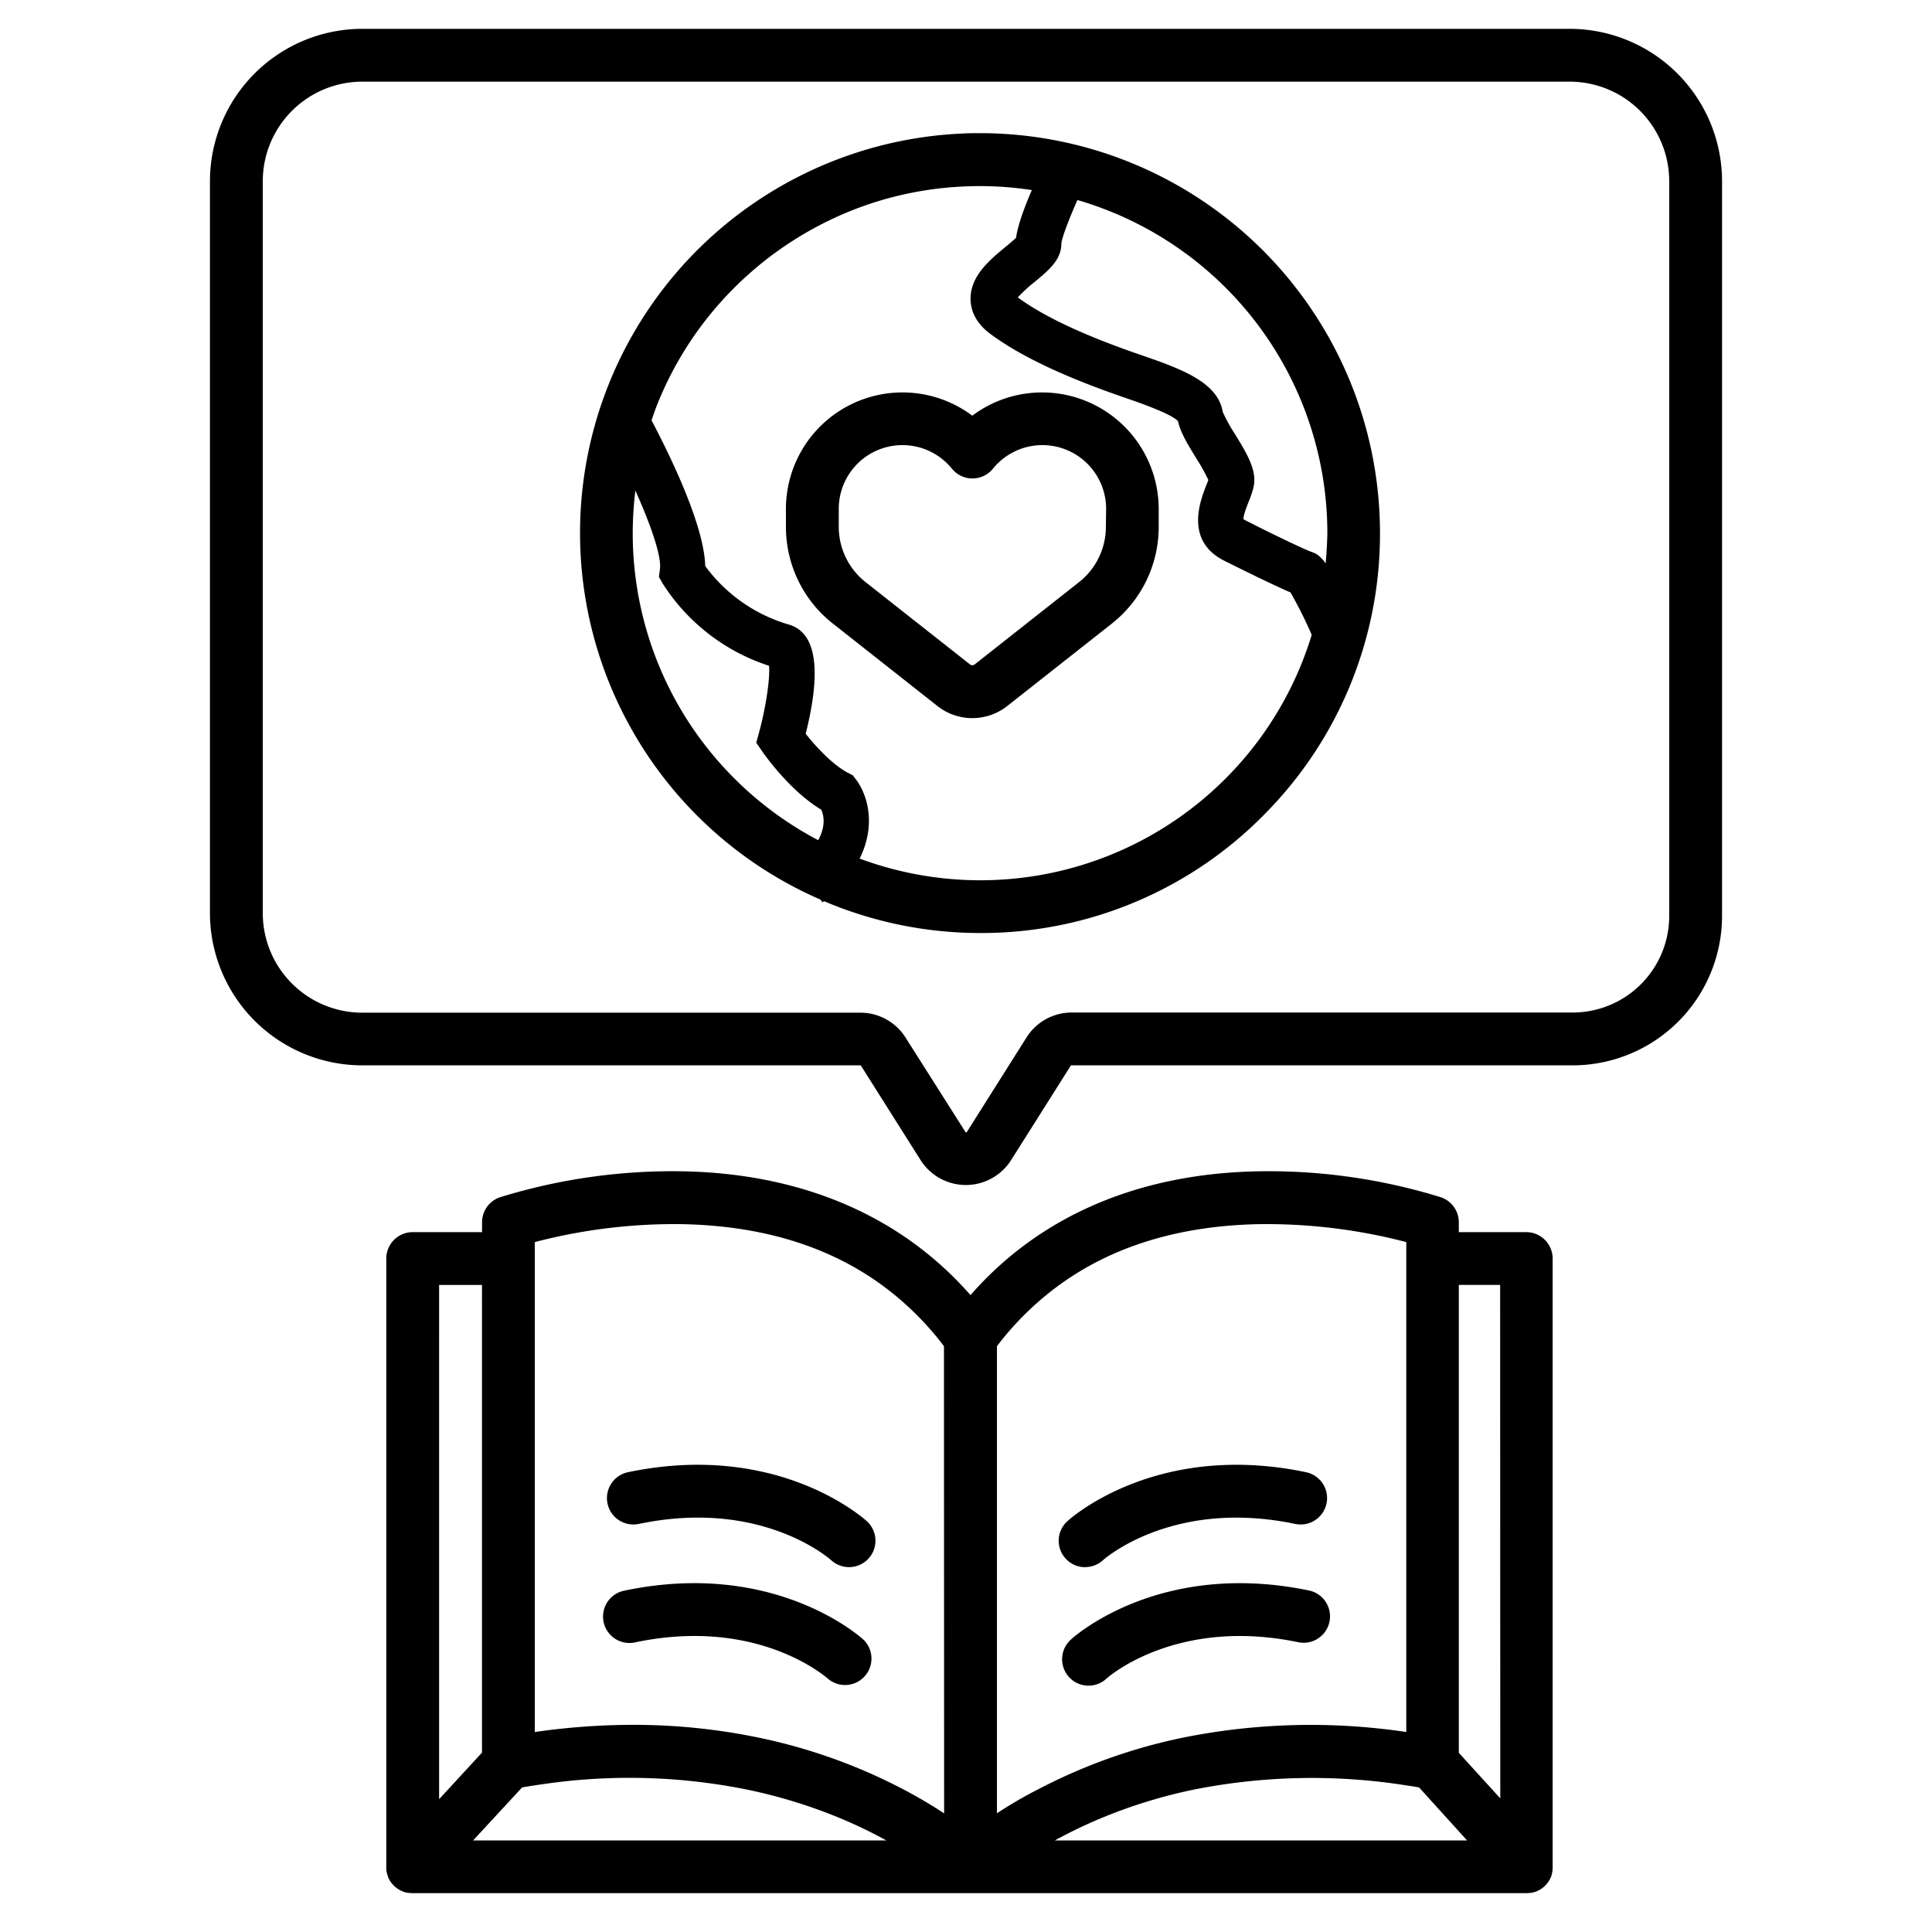 <?xml version="1.0" ?><svg viewBox="0 0 512 512" xmlns="http://www.w3.org/2000/svg"><title/><g id="education_earth_awareness"><path d="M416,7.64H96A40.41,40.41,0,0,0,55.64,48V242A40.4,40.4,0,0,0,96,282.33H228a.21.21,0,0,1,.17.1l15.79,25a14.2,14.2,0,0,0,24,0l15.79-25a.19.19,0,0,1,.17-.1H416.79a39.61,39.61,0,0,0,39.57-39.56V48A40.41,40.41,0,0,0,416,7.64Zm26.36,235.13a25.6,25.6,0,0,1-25.57,25.56H284A14.14,14.14,0,0,0,272,275l-15.78,25a.23.23,0,0,1-.36,0L240,275a14.14,14.14,0,0,0-12-6.63H96A26.38,26.38,0,0,1,69.64,242V48A26.39,26.39,0,0,1,96,21.64H416A26.39,26.39,0,0,1,442.36,48Z"/><path d="M404.55,326.53H386.6v-2.61a7,7,0,0,0-4.74-6.63A154.55,154.55,0,0,0,334,310.4c-32.05.47-58.42,11.78-76.81,32.82-18.4-21-44.77-32.35-76.82-32.82a155.28,155.28,0,0,0-47.89,6.89,7,7,0,0,0-4.73,6.63v2.61H109.37a7,7,0,0,0-7,7V494.74c0,.25,0,.49,0,.73l.06.37c0,.18.06.35.1.52l.09.36c.08.25.16.48.25.71a.56.56,0,0,1,0,.12l.13.24c.08.16.16.32.25.48s.13.2.19.3a6.21,6.21,0,0,0,.47.64l.18.2c.15.16.3.32.46.47l.19.17a6.12,6.12,0,0,0,.7.53l.1.06a6.16,6.16,0,0,0,.71.4l.15.07a6.49,6.49,0,0,0,.87.33h0a7.86,7.86,0,0,0,.84.19l.22,0a7,7,0,0,0,.92.07H404.55a7.14,7.14,0,0,0,.93-.07l.22,0a7.13,7.13,0,0,0,.8-.18l.08,0a8.71,8.71,0,0,0,.85-.32l.18-.09a5.32,5.32,0,0,0,.66-.37l.14-.08c.24-.16.47-.34.69-.52l.17-.16a6.14,6.14,0,0,0,.51-.51l.12-.14a6.05,6.05,0,0,0,.53-.72l.09-.14a7.44,7.44,0,0,0,.42-.79s0,0,0,0h0a7,7,0,0,0,.32-.91.65.65,0,0,0,0-.13,6.91,6.91,0,0,0,.16-.79c0-.06,0-.12,0-.17a7.37,7.37,0,0,0,.05-.82V333.53A7,7,0,0,0,404.55,326.53Zm-288.18,14h11.36V464.47L116.37,476.8Zm9,147.21,13-14.06q2.78-.48,5.47-.85a157.45,157.45,0,0,1,53.88,1.38,136.26,136.26,0,0,1,24.56,7.48,124.06,124.06,0,0,1,12.62,6.05Zm124.83-7.17c-3-2-6.63-4.17-10.78-6.36a146.57,146.57,0,0,0-39.75-14,163.24,163.24,0,0,0-32-3.11A183.35,183.35,0,0,0,141.73,459V329.17c1-.27,2.21-.57,3.53-.88a146.43,146.43,0,0,1,35.29-3.88c23.45.42,42.77,7,57.68,19.71a79.66,79.66,0,0,1,11.93,12.63Zm14,0V356.75a79.55,79.55,0,0,1,12-12.65c14.91-12.67,34.22-19.27,57.66-19.69a147,147,0,0,1,35.13,3.84c1.38.33,2.62.64,3.69.92V459a171.37,171.37,0,0,0-57.91,1.24,146.44,146.44,0,0,0-39.75,14C270.78,476.4,267.19,478.57,264.16,480.57Zm15.34,7.17a126.22,126.22,0,0,1,12.62-6.05,134.67,134.67,0,0,1,24.48-7.48,160.23,160.23,0,0,1,55.83-1.1c1.23.18,2.43.37,3.6.58l12.73,14.05Zm118.05-11.15L386.6,464.51v-124h10.95Z"/><path d="M344.17,435.23a7,7,0,0,0,2.87-13.7c-39.51-8.27-62.32,12.1-63.27,13a7,7,0,1,0,9.46,10.32C293.41,444.66,311.61,428.41,344.17,435.23Z"/><path d="M287.58,415.3a7,7,0,0,0,4.73-1.84c.18-.17,18.38-16.42,50.94-9.6a7,7,0,1,0,2.87-13.71c-39.51-8.26-62.31,12.11-63.27,13a7,7,0,0,0,4.73,12.17Z"/><path d="M165.51,421.53a7,7,0,1,0,2.87,13.7c32.09-6.72,50.12,8.88,51,9.62a7,7,0,0,0,9.43-10.34C227.82,433.63,205,413.25,165.51,421.53Z"/><path d="M166.42,390.15a7,7,0,1,0,2.87,13.71c32.1-6.72,50.13,8.87,51,9.62a7,7,0,0,0,9.43-10.35C228.74,402.26,205.93,381.88,166.42,390.15Z"/><path d="M260,35.29c-1.76,0-3.53,0-5.21.11a105.95,105.95,0,0,0-37.37,203l.58.72.36-.3a105.77,105.77,0,0,0,41.07,8.44h.29a105.11,105.11,0,0,0,75.91-32,106.72,106.72,0,0,0,10.83-13,105.42,105.42,0,0,0,19.25-60.64h0A106,106,0,0,0,260,35.29ZM179.59,186.58A92,92,0,0,1,167.68,141a94.3,94.3,0,0,1,.7-11c4.13,9.24,7,17.47,6.5,20.89l-.26,2,1,1.75a52.66,52.66,0,0,0,28.18,21.8c.31,3.22-.81,11-2.65,17.7l-.73,2.69,1.58,2.3c.77,1.11,7.37,10.46,15.65,15.46.64,1.44,1.27,4.26-.82,8.07A92.22,92.22,0,0,1,179.59,186.58ZM335,194.15a91.83,91.83,0,0,1-107.19,33.38c4.56-9.12,1.94-17.18-1-21l-.82-1.07-1.19-.61c-4.25-2.21-8.73-7.16-11.28-10.39,4.28-17.13,2.77-26.86-4.49-28.95A42,42,0,0,1,186.89,150c-.27-10.53-8.86-28.42-14.22-38.6.33-1,.67-1.94,1-2.9a91.47,91.47,0,0,1,20.41-31.72,92.62,92.62,0,0,1,34.51-22.09,91.55,91.55,0,0,1,26.79-5.27c1.38-.07,2.8-.1,4.24-.1h.27a91.17,91.17,0,0,1,13.56,1.05c-1.93,4.46-3.72,9.28-4.18,12.63-.67.67-1.92,1.7-2.81,2.44-4.19,3.46-9.41,7.77-9.25,14,.07,2.41,1,5.95,5.31,9.1,7.83,5.79,19.38,11.27,35.28,16.75,4.12,1.42,12.55,4.33,14.39,6.33.64,3,2.56,6.13,4.77,9.73a51.57,51.57,0,0,1,3.26,5.84c-.15.43-.37,1-.55,1.44-1.56,4-5.72,14.54,4.58,19.87C329.57,151.17,338,155.3,342,157a118.22,118.22,0,0,1,5.62,11.23A91.64,91.64,0,0,1,335,194.15Zm16.35-44.81c-1.73-2.37-2.81-2.74-3.87-3.11-1.51-.52-10-4.52-17.65-8.46a1.91,1.91,0,0,1-.29-.18c-.07-1,.89-3.43,1.37-4.64a24.54,24.54,0,0,0,1.35-4.13c.83-4.3-1.87-8.71-5-13.81a41.06,41.06,0,0,1-3.24-5.9c-1.3-8-11.46-11.52-22.23-15.23-14.53-5-25.32-10.08-32.06-15.06l0,0a38.65,38.65,0,0,1,4.49-4.13c3.63-3,7.05-5.82,7.05-10.1.11-1.48,1.92-6.32,4.26-11.58a91.93,91.93,0,0,1,66.23,88.55Q351.66,145.46,351.31,149.34Z"/><path d="M276.19,104a30.78,30.78,0,0,0-18.52,6.16,30.88,30.88,0,0,0-49.39,24.72v4.67a32.59,32.59,0,0,0,12.5,25.76l27.62,21.77a14.93,14.93,0,0,0,18.55,0l27.63-21.77a32.61,32.61,0,0,0,12.49-25.76v-4.67A30.92,30.92,0,0,0,276.19,104Zm16.88,35.55a18.68,18.68,0,0,1-7.16,14.76l-27.63,21.78a1,1,0,0,1-1.21,0l-27.63-21.78a18.68,18.68,0,0,1-7.16-14.76v-4.67a16.88,16.88,0,0,1,30-10.66,7,7,0,0,0,10.85,0,16.88,16.88,0,0,1,30,10.66Z"/></g></svg>